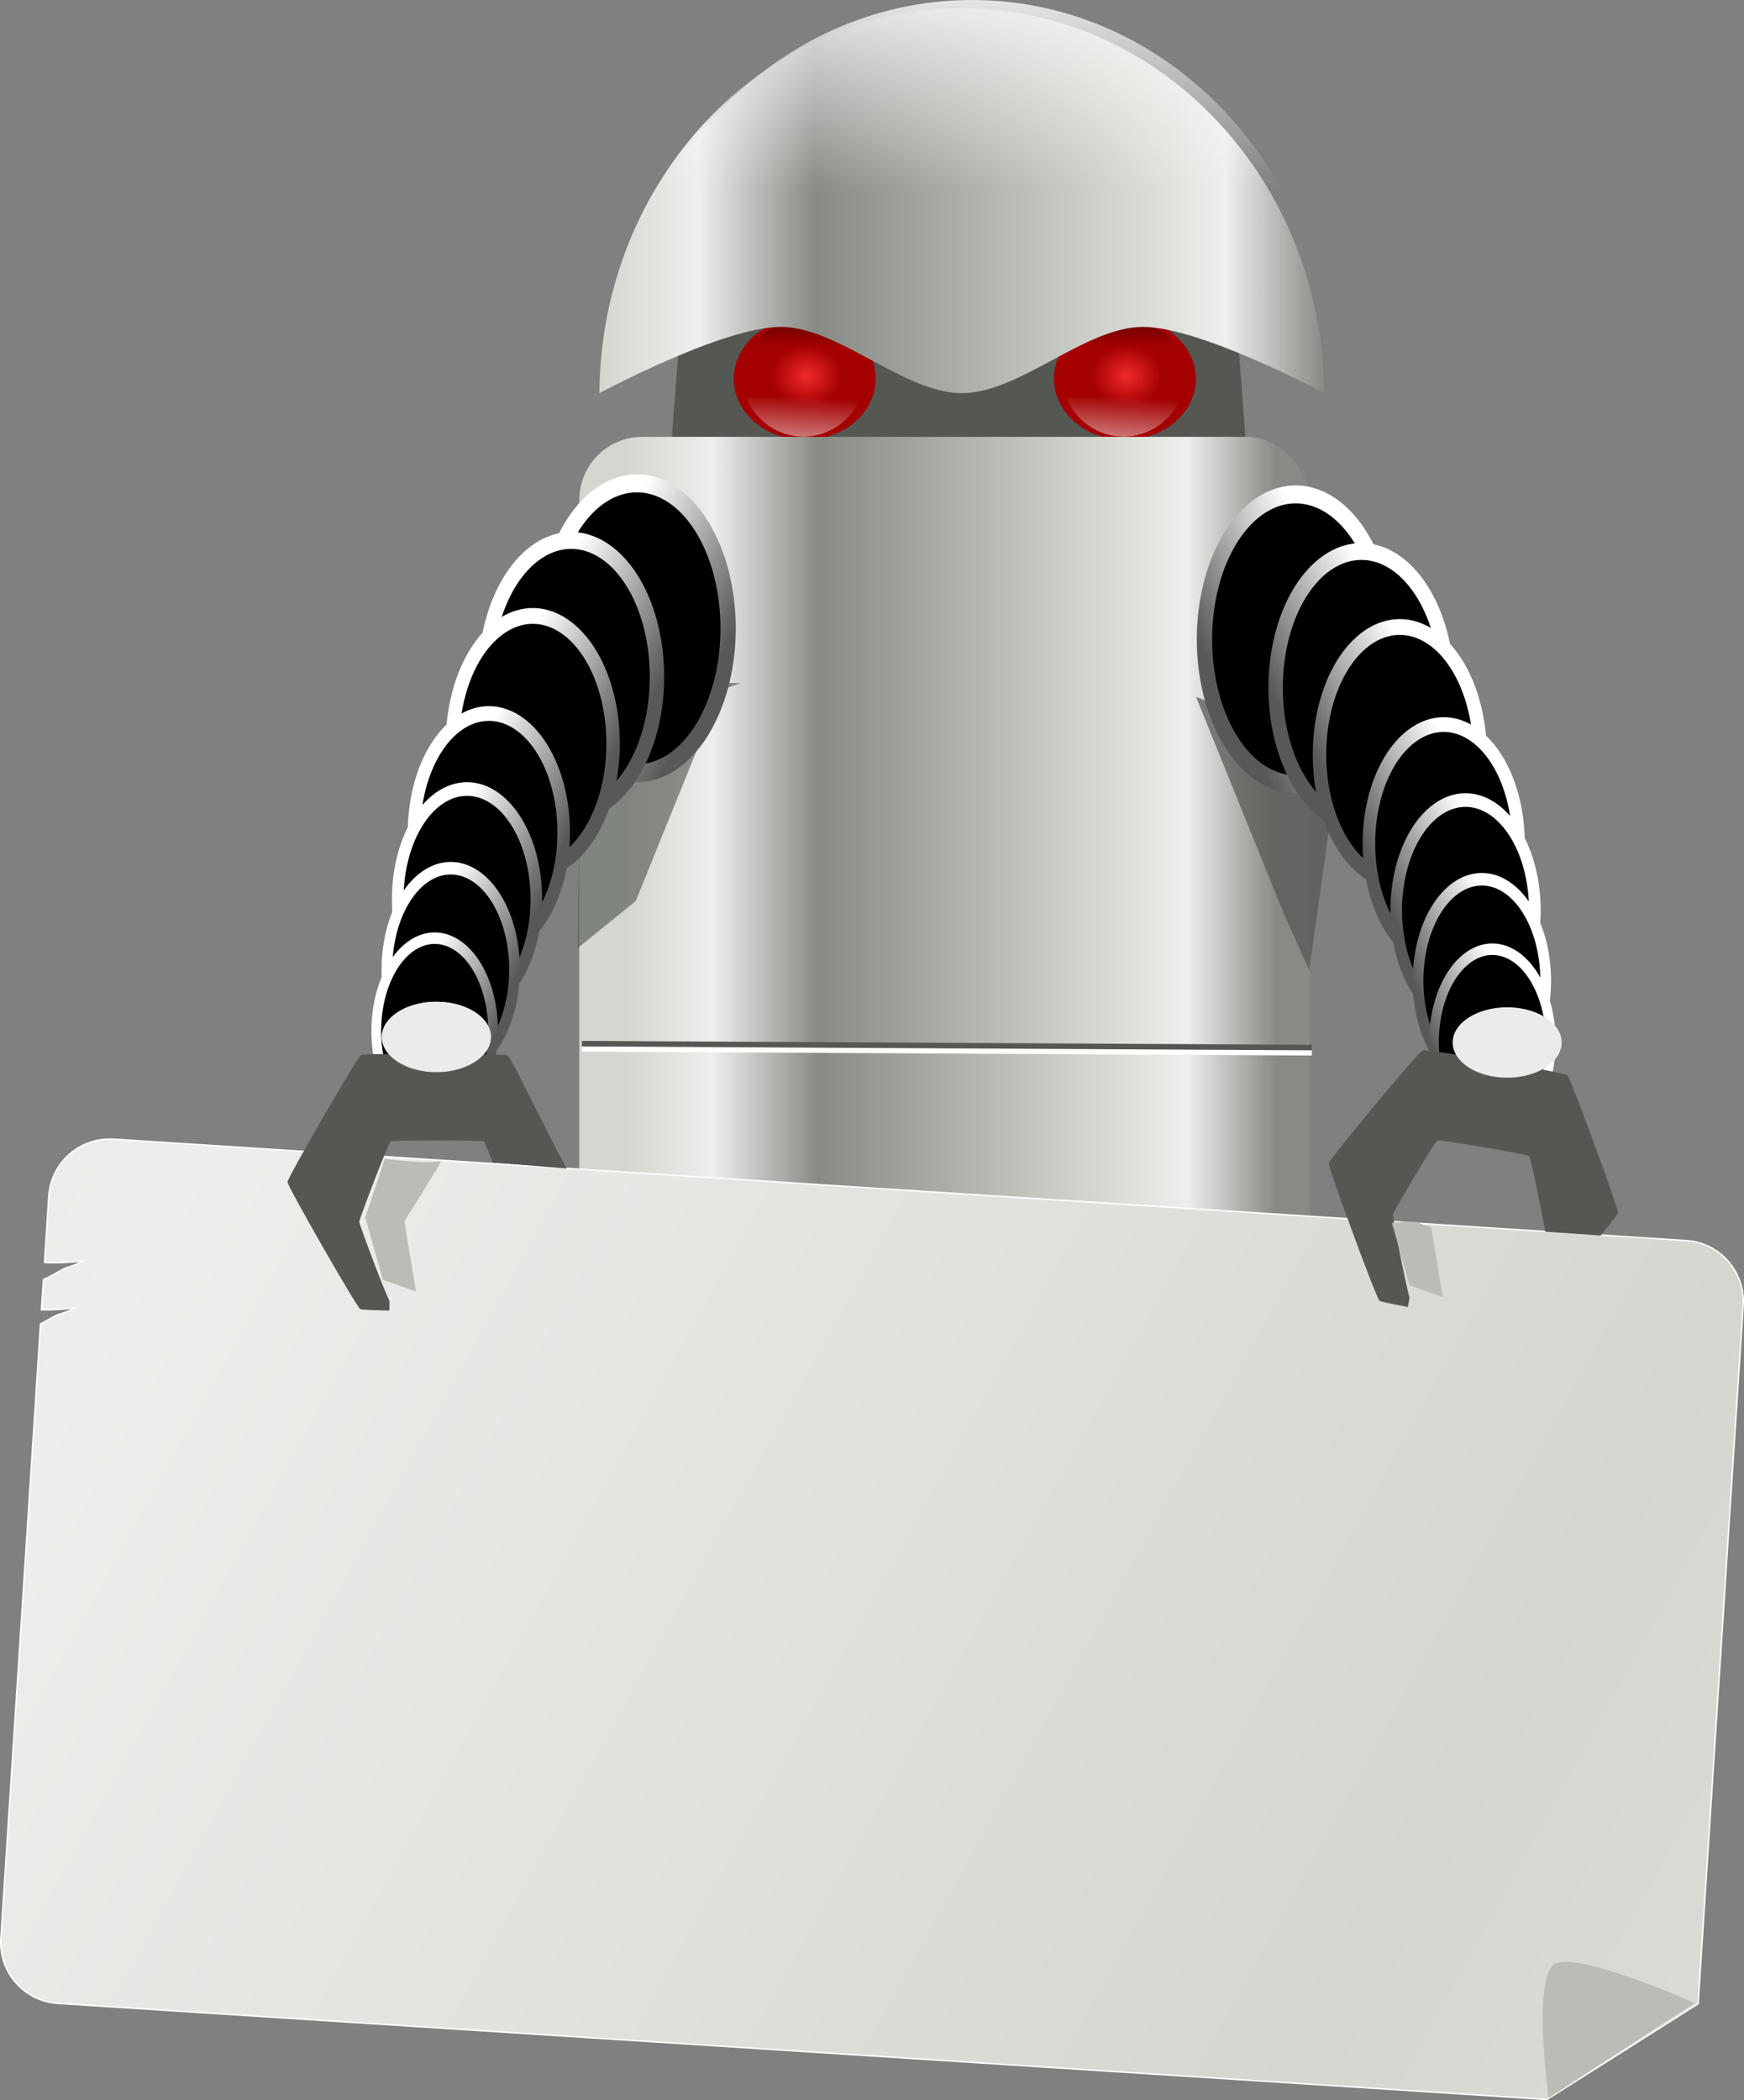 <?xml version="1.0" encoding="UTF-8" standalone="no"?>
<!-- Created with Inkscape (http://www.inkscape.org/) -->
<svg
   xmlns:dc="http://purl.org/dc/elements/1.1/"
   xmlns:cc="http://creativecommons.org/ns#"
   xmlns:rdf="http://www.w3.org/1999/02/22-rdf-syntax-ns#"
   xmlns:svg="http://www.w3.org/2000/svg"
   xmlns="http://www.w3.org/2000/svg"
   xmlns:xlink="http://www.w3.org/1999/xlink"
   xmlns:sodipodi="http://sodipodi.sourceforge.net/DTD/sodipodi-0.dtd"
   xmlns:inkscape="http://www.inkscape.org/namespaces/inkscape"
   width="315.965"
   height="380.459"
   id="svg3235"
   sodipodi:version="0.32"
   inkscape:version="0.46"
   version="1.0"
   sodipodi:docname="robot_card.svg"
   inkscape:output_extension="org.inkscape.output.svg.inkscape"
   inkscape:export-filename="/home/roger/mis-dibujos/open/uploaded/things/robot_card.png"
   inkscape:export-xdpi="60"
   inkscape:export-ydpi="60">
  <rect width="100%" height="100%" fill="#808080" stroke="none"/>
  <defs
     id="defs3">
    <linearGradient
       inkscape:collect="always"
       xlink:href="#linearGradient2644"
       id="linearGradient4161"
       gradientUnits="userSpaceOnUse"
       gradientTransform="matrix(0.958,6.1822975e-2,-6.1822975e-2,0.958,70.106,2.158)"
       spreadMethod="reflect"
       x1="376.888"
       y1="413.138"
       x2="618.718"
       y2="526.982" />
    <linearGradient
       inkscape:collect="always"
       xlink:href="#linearGradient4792"
       id="linearGradient4159"
       gradientUnits="userSpaceOnUse"
       x1="49.143"
       y1="341.591"
       x2="66.068"
       y2="351.612" />
    <linearGradient
       inkscape:collect="always"
       xlink:href="#linearGradient4792"
       id="linearGradient4157"
       gradientUnits="userSpaceOnUse"
       x1="49.143"
       y1="341.591"
       x2="66.068"
       y2="351.612" />
    <linearGradient
       inkscape:collect="always"
       xlink:href="#linearGradient4792"
       id="linearGradient4155"
       gradientUnits="userSpaceOnUse"
       x1="49.143"
       y1="341.591"
       x2="66.068"
       y2="351.612" />
    <linearGradient
       inkscape:collect="always"
       xlink:href="#linearGradient4792"
       id="linearGradient4153"
       gradientUnits="userSpaceOnUse"
       x1="49.143"
       y1="341.591"
       x2="66.068"
       y2="351.612" />
    <linearGradient
       inkscape:collect="always"
       xlink:href="#linearGradient4792"
       id="linearGradient4151"
       gradientUnits="userSpaceOnUse"
       x1="49.143"
       y1="341.591"
       x2="66.068"
       y2="351.612" />
    <linearGradient
       inkscape:collect="always"
       xlink:href="#linearGradient4792"
       id="linearGradient4149"
       gradientUnits="userSpaceOnUse"
       x1="49.143"
       y1="341.591"
       x2="66.068"
       y2="351.612" />
    <linearGradient
       inkscape:collect="always"
       xlink:href="#linearGradient4792"
       id="linearGradient4147"
       gradientUnits="userSpaceOnUse"
       x1="49.143"
       y1="341.591"
       x2="66.068"
       y2="351.612" />
    <linearGradient
       inkscape:collect="always"
       xlink:href="#linearGradient4792"
       id="linearGradient4145"
       gradientUnits="userSpaceOnUse"
       x1="49.143"
       y1="341.591"
       x2="66.068"
       y2="351.612" />
    <linearGradient
       inkscape:collect="always"
       xlink:href="#linearGradient4792"
       id="linearGradient4143"
       gradientUnits="userSpaceOnUse"
       x1="49.143"
       y1="341.591"
       x2="66.068"
       y2="351.612" />
    <linearGradient
       inkscape:collect="always"
       xlink:href="#linearGradient4792"
       id="linearGradient4141"
       gradientUnits="userSpaceOnUse"
       x1="49.143"
       y1="341.591"
       x2="66.068"
       y2="351.612" />
    <linearGradient
       inkscape:collect="always"
       xlink:href="#linearGradient4792"
       id="linearGradient4139"
       gradientUnits="userSpaceOnUse"
       x1="49.143"
       y1="341.591"
       x2="66.068"
       y2="351.612" />
    <linearGradient
       inkscape:collect="always"
       xlink:href="#linearGradient4792"
       id="linearGradient4137"
       gradientUnits="userSpaceOnUse"
       x1="49.143"
       y1="341.591"
       x2="66.068"
       y2="351.612" />
    <linearGradient
       inkscape:collect="always"
       xlink:href="#linearGradient4792"
       id="linearGradient4135"
       gradientUnits="userSpaceOnUse"
       x1="49.143"
       y1="341.591"
       x2="66.068"
       y2="351.612" />
    <linearGradient
       inkscape:collect="always"
       xlink:href="#linearGradient4792"
       id="linearGradient4133"
       gradientUnits="userSpaceOnUse"
       x1="49.143"
       y1="341.591"
       x2="66.068"
       y2="351.612" />
    <linearGradient
       inkscape:collect="always"
       xlink:href="#linearGradient4896"
       id="linearGradient4131"
       gradientUnits="userSpaceOnUse"
       gradientTransform="matrix(1.25,0,0,1.25,378.269,-87.528)"
       x1="138.413"
       y1="221.245"
       x2="138.516"
       y2="256.245" />
    <linearGradient
       inkscape:collect="always"
       xlink:href="#linearGradient4856"
       id="linearGradient4129"
       gradientUnits="userSpaceOnUse"
       gradientTransform="translate(410.122,-26.87)"
       x1="77.413"
       y1="261.495"
       x2="208.726"
       y2="261.495" />
    <linearGradient
       inkscape:collect="always"
       xlink:href="#linearGradient4856"
       id="linearGradient4127"
       gradientUnits="userSpaceOnUse"
       gradientTransform="translate(410.122,-26.87)"
       x1="82"
       y1="420.362"
       x2="200"
       y2="420.362" />
    <linearGradient
       inkscape:collect="always"
       xlink:href="#linearGradient4931"
       id="linearGradient4125"
       gradientUnits="userSpaceOnUse"
       gradientTransform="translate(531.408,-10.96)"
       x1="52.565"
       y1="296.985"
       x2="53.485"
       y2="281.256" />
    <linearGradient
       inkscape:collect="always"
       xlink:href="#linearGradient4919"
       id="linearGradient4123"
       gradientUnits="userSpaceOnUse"
       gradientTransform="translate(531.231,-11.844)"
       x1="51.434"
       y1="259.685"
       x2="51.434"
       y2="272.943" />
    <radialGradient
       inkscape:collect="always"
       xlink:href="#linearGradient4906"
       id="radialGradient4121"
       gradientUnits="userSpaceOnUse"
       cx="110.714"
       cy="275.219"
       fx="110.714"
       fy="275.219"
       r="12.857" />
    <linearGradient
       inkscape:collect="always"
       xlink:href="#linearGradient4931"
       id="linearGradient4119"
       gradientUnits="userSpaceOnUse"
       gradientTransform="translate(473.408,-10.96)"
       x1="52.565"
       y1="296.985"
       x2="53.485"
       y2="281.256" />
    <linearGradient
       inkscape:collect="always"
       xlink:href="#linearGradient4919"
       id="linearGradient4117"
       gradientUnits="userSpaceOnUse"
       gradientTransform="translate(473.231,-11.844)"
       x1="51.434"
       y1="259.685"
       x2="51.434"
       y2="272.943" />
    <radialGradient
       inkscape:collect="always"
       xlink:href="#linearGradient4906"
       id="radialGradient4115"
       gradientUnits="userSpaceOnUse"
       cx="110.714"
       cy="275.219"
       fx="110.714"
       fy="275.219"
       r="12.857" />
    <linearGradient
       inkscape:collect="always"
       xlink:href="#linearGradient4607"
       id="linearGradient4113"
       gradientUnits="userSpaceOnUse"
       gradientTransform="matrix(1.573,0,0,0.661,106.113,-996.56)"
       x1="83.25"
       y1="499.112"
       x2="85.474"
       y2="529.612" />
    <linearGradient
       inkscape:collect="always"
       xlink:href="#linearGradient5167"
       id="linearGradient4111"
       gradientUnits="userSpaceOnUse"
       gradientTransform="translate(0,0.75)"
       spreadMethod="reflect"
       x1="241.258"
       y1="578.233"
       x2="241.258"
       y2="614.483" />
    <linearGradient
       inkscape:collect="always"
       xlink:href="#linearGradient4607"
       id="linearGradient4109"
       gradientUnits="userSpaceOnUse"
       gradientTransform="matrix(1.573,0,0,0.891,105.863,117.274)"
       x1="83.25"
       y1="499.112"
       x2="85.474"
       y2="529.612" />
    <linearGradient
       inkscape:collect="always"
       xlink:href="#linearGradient5150"
       id="linearGradient4107"
       gradientUnits="userSpaceOnUse"
       gradientTransform="translate(8,39.5)"
       spreadMethod="reflect"
       x1="229.219"
       y1="520.172"
       x2="229.219"
       y2="574.672" />
    <linearGradient
       inkscape:collect="always"
       xlink:href="#linearGradient5083"
       id="linearGradient4105"
       gradientUnits="userSpaceOnUse"
       gradientTransform="translate(411.657,-26.042)"
       x1="142.064"
       y1="443.677"
       x2="142.064"
       y2="500.677" />
    <linearGradient
       inkscape:collect="always"
       xlink:href="#linearGradient4856"
       id="linearGradient4103"
       gradientUnits="userSpaceOnUse"
       gradientTransform="translate(413.657,-3.542)"
       x1="101.945"
       y1="484.177"
       x2="178.182"
       y2="484.177" />
    <linearGradient
       inkscape:collect="always"
       id="linearGradient2644">
      <stop
         style="stop-color:#eeeeec;stop-opacity:1;"
         offset="0"
         id="stop2646" />
      <stop
         style="stop-color:#d3d7cf;stop-opacity:1"
         offset="1"
         id="stop2648" />
    </linearGradient>
    <linearGradient
       inkscape:collect="always"
       xlink:href="#linearGradient4792"
       id="linearGradient3168"
       gradientUnits="userSpaceOnUse"
       x1="49.143"
       y1="341.591"
       x2="66.068"
       y2="351.612" />
    <linearGradient
       id="linearGradient4792">
      <stop
         style="stop-color:#ffffff;stop-opacity:1;"
         offset="0"
         id="stop4794" />
      <stop
         style="stop-color:#585858;stop-opacity:1;"
         offset="1"
         id="stop4796" />
    </linearGradient>
    <linearGradient
       inkscape:collect="always"
       id="linearGradient4896">
      <stop
         style="stop-color:#ffffff;stop-opacity:1;"
         offset="0"
         id="stop4898" />
      <stop
         style="stop-color:#ffffff;stop-opacity:0;"
         offset="1"
         id="stop4900" />
    </linearGradient>
    <linearGradient
       inkscape:collect="always"
       id="linearGradient4931">
      <stop
         style="stop-color:#ffffff;stop-opacity:1;"
         offset="0"
         id="stop4933" />
      <stop
         style="stop-color:#ffffff;stop-opacity:0;"
         offset="1"
         id="stop4935" />
    </linearGradient>
    <linearGradient
       inkscape:collect="always"
       id="linearGradient4919">
      <stop
         style="stop-color:#000000;stop-opacity:1;"
         offset="0"
         id="stop4921" />
      <stop
         style="stop-color:#000000;stop-opacity:0;"
         offset="1"
         id="stop4923" />
    </linearGradient>
    <linearGradient
       inkscape:collect="always"
       id="linearGradient4906">
      <stop
         style="stop-color:#ef2929;stop-opacity:1;"
         offset="0"
         id="stop4908" />
      <stop
         style="stop-color:#ef2929;stop-opacity:0;"
         offset="1"
         id="stop4910" />
    </linearGradient>
    <linearGradient
       inkscape:collect="always"
       id="linearGradient5167">
      <stop
         style="stop-color:#ffffff;stop-opacity:1;"
         offset="0"
         id="stop5169" />
      <stop
         style="stop-color:#ffffff;stop-opacity:0;"
         offset="1"
         id="stop5171" />
    </linearGradient>
    <linearGradient
       inkscape:collect="always"
       id="linearGradient4607">
      <stop
         style="stop-color:#ffffff;stop-opacity:1;"
         offset="0"
         id="stop4609" />
      <stop
         style="stop-color:#ffffff;stop-opacity:0;"
         offset="1"
         id="stop4611" />
    </linearGradient>
    <linearGradient
       id="linearGradient5150">
      <stop
         style="stop-color:#ffffff;stop-opacity:1;"
         offset="0"
         id="stop5152" />
      <stop
         style="stop-color:#ffffff;stop-opacity:0.291;"
         offset="1"
         id="stop5154" />
    </linearGradient>
    <linearGradient
       inkscape:collect="always"
       id="linearGradient5083">
      <stop
         style="stop-color:#555753;stop-opacity:1;"
         offset="0"
         id="stop5085" />
      <stop
         style="stop-color:#555753;stop-opacity:0;"
         offset="1"
         id="stop5087" />
    </linearGradient>
    <linearGradient
       inkscape:collect="always"
       id="linearGradient4856">
      <stop
         style="stop-color:#d3d7cf;stop-opacity:1;"
         offset="0"
         id="stop4858" />
      <stop
         id="stop4864"
         offset="0.136"
         style="stop-color:#eeeeec;stop-opacity:1" />
      <stop
         style="stop-color:#888a85;stop-opacity:1"
         offset="0.297"
         id="stop4866" />
      <stop
         id="stop4868"
         offset="0.72"
         style="stop-color:#d3d7cf;stop-opacity:1" />
      <stop
         style="stop-color:#eeeeec;stop-opacity:1"
         offset="0.864"
         id="stop4870" />
      <stop
         style="stop-color:#888a85;stop-opacity:1"
         offset="1"
         id="stop4860" />
    </linearGradient>
    <inkscape:perspective
       sodipodi:type="inkscape:persp3d"
       inkscape:vp_x="0 : 526.18109 : 1"
       inkscape:vp_y="0 : 1000 : 0"
       inkscape:vp_z="744.09448 : 526.18109 : 1"
       inkscape:persp3d-origin="372.04724 : 350.78739 : 1"
       id="perspective3241" />
  </defs>
  <sodipodi:namedview
     inkscape:document-units="mm"
     id="base"
     pagecolor="#ffffff"
     bordercolor="#666666"
     borderopacity="1.0"
     inkscape:pageopacity="0.0"
     inkscape:pageshadow="2"
     inkscape:zoom="0.5"
     inkscape:cx="312.86902"
     inkscape:cy="732.85455"
     inkscape:current-layer="layer1"
     showgrid="false"
     inkscape:window-width="1272"
     inkscape:window-height="944"
     inkscape:window-x="0"
     inkscape:window-y="0" />
  <g
     inkscape:label="Layer 1"
     inkscape:groupmode="layer"
     id="layer1"
     transform="translate(-154.887,-129.278)">
    <g
       id="g4003"
       transform="translate(-224.053,-68.987)">
      <rect
         ry="7.347"
         y="510.821"
         x="519.157"
         height="16"
         width="68.5"
         id="rect4005"
         style="fill:#2e3436;fill-opacity:1;fill-rule:nonzero;stroke:none;stroke-width:3;stroke-linecap:round;stroke-linejoin:round;stroke-miterlimit:4;stroke-dasharray:none;stroke-dashoffset:0;stroke-opacity:1" />
      <path
         id="path4007"
         d="M 526.196,427.973 C 520.327,427.973 515.603,432.697 515.603,438.565 L 515.603,522.706 C 515.603,528.574 520.327,533.299 526.196,533.299 L 532.856,533.299 L 532.856,478.489 C 532.856,472.528 537.689,467.736 543.65,467.736 L 563.792,467.736 C 569.753,467.736 574.586,472.528 574.586,478.489 L 574.586,533.299 L 581.246,533.299 C 587.115,533.299 591.839,528.574 591.839,522.706 L 591.839,438.565 C 591.839,432.697 587.115,427.973 581.246,427.973 L 526.196,427.973 z"
         style="fill:url(#linearGradient4103);fill-opacity:1;fill-rule:nonzero;stroke:none;stroke-width:0.5;stroke-linecap:round;stroke-linejoin:round;stroke-miterlimit:4;stroke-dasharray:none;stroke-dashoffset:0;stroke-opacity:1" />
      <path
         style="opacity:0.55;fill:url(#linearGradient4105);fill-opacity:1;fill-rule:nonzero;stroke:none;stroke-width:0.5;stroke-linecap:round;stroke-linejoin:round;stroke-miterlimit:4;stroke-dasharray:none;stroke-dashoffset:0;stroke-opacity:1"
         d="M 526.196,427.473 C 520.327,427.473 515.603,432.197 515.603,438.065 L 515.603,522.206 C 515.603,528.074 520.327,532.799 526.196,532.799 L 532.856,532.799 L 532.856,477.989 C 532.856,472.028 537.689,467.236 543.65,467.236 L 563.792,467.236 C 569.753,467.236 574.586,472.028 574.586,477.989 L 574.586,532.799 L 581.246,532.799 C 587.115,532.799 591.839,528.074 591.839,522.206 L 591.839,438.065 C 591.839,432.197 587.115,427.473 581.246,427.473 L 526.196,427.473 z"
         id="path4009" />
      <g
         transform="translate(317.657,-92.542)"
         id="g4011">
        <rect
           style="fill:#2e3436;fill-opacity:1;fill-rule:nonzero;stroke:none;stroke-width:0.5;stroke-linecap:round;stroke-linejoin:round;stroke-miterlimit:4;stroke-dasharray:none;stroke-dashoffset:0;stroke-opacity:1"
           id="rect4013"
           width="34.367"
           height="93.678"
           x="219.513"
           y="568.404"
           ry="8.869" />
        <path
           style="fill:url(#linearGradient4107);fill-opacity:1;fill-rule:evenodd;stroke:none;stroke-width:0.776px;stroke-linecap:butt;stroke-linejoin:miter;stroke-opacity:1"
           d="M 228.656,570.281 L 228.469,570.406 L 219.875,575.062 L 220.25,575.719 L 228.656,571.156 L 237.062,575.719 L 237.219,575.812 L 237.375,575.75 L 245.844,572.688 L 254.312,575.75 L 254.562,575.031 L 245.969,571.906 L 245.844,571.875 L 245.719,571.906 L 237.281,574.969 L 228.844,570.406 L 228.656,570.281 z M 228.656,580.375 L 228.469,580.469 L 219.875,585.125 L 220.25,585.812 L 228.656,581.25 L 237.062,585.812 L 237.219,585.906 L 237.375,585.844 L 245.844,582.781 L 254.312,585.844 L 254.562,585.125 L 245.969,582 L 245.844,581.969 L 245.719,582 L 237.312,585.062 L 228.844,580.469 L 228.656,580.375 z M 228.656,595.125 L 228.469,595.219 L 219.875,599.875 L 220.25,600.562 L 228.656,596 L 237.062,600.562 L 237.219,600.656 L 237.375,600.594 L 245.844,597.5 L 254.312,600.594 L 254.562,599.844 L 245.969,596.75 L 245.844,596.719 L 245.719,596.75 L 237.281,599.781 L 228.844,595.219 L 228.656,595.125 z M 228.656,611.438 L 228.469,611.531 L 219.875,616.188 L 220.25,616.875 L 228.656,612.312 L 237.062,616.875 L 237.219,616.938 L 237.375,616.875 L 245.844,613.812 L 254.312,616.875 L 254.562,616.156 L 245.969,613.062 L 245.844,613 L 245.719,613.062 L 237.281,616.094 L 228.844,611.531 L 228.656,611.438 z M 228.656,627.719 L 228.469,627.812 L 219.875,632.469 L 220.25,633.156 L 228.656,628.594 L 237.062,633.156 L 237.219,633.25 L 237.375,633.188 L 245.844,630.094 L 254.312,633.188 L 254.562,632.438 L 245.969,629.344 L 245.844,629.312 L 245.719,629.344 L 237.281,632.375 L 228.844,627.812 L 228.656,627.719 z M 228.656,642.469 L 228.469,642.562 L 219.875,647.219 L 220.25,647.906 L 228.656,643.344 L 237.062,647.906 L 237.219,648 L 237.375,647.938 L 245.844,644.844 L 254.312,647.938 L 254.562,647.188 L 245.969,644.094 L 245.844,644.031 L 245.719,644.094 L 237.281,647.125 L 228.844,642.562 L 228.656,642.469 z M 228.656,652.562 L 228.469,652.656 L 219.875,657.312 L 220.25,658 L 228.656,653.438 L 237.062,658 L 237.219,658.062 L 237.375,658 L 245.844,654.938 L 254.312,658 L 254.562,657.281 L 245.969,654.188 L 245.844,654.125 L 245.719,654.188 L 237.281,657.219 L 228.844,652.656 L 228.656,652.562 z"
           id="path4015" />
        <rect
           style="opacity:1;fill:url(#linearGradient4109);fill-opacity:1;fill-rule:nonzero;stroke:none;stroke-width:0.5;stroke-linecap:round;stroke-linejoin:round;stroke-miterlimit:4;stroke-dasharray:none;stroke-dashoffset:0;stroke-opacity:1"
           id="rect4017"
           width="33.809"
           height="27.161"
           x="219.872"
           y="567.761"
           ry="7.347" />
        <path
           style="opacity:0.4;fill:url(#linearGradient4111);fill-opacity:1;fill-rule:nonzero;stroke:none;stroke-width:3;stroke-linecap:round;stroke-linejoin:round;stroke-miterlimit:4;stroke-dasharray:none;stroke-dashoffset:0;stroke-opacity:1"
           d="M 240.534,570.498 C 243.55,570.498 245.977,573.984 245.977,578.279 L 245.977,652.217 C 245.977,656.512 243.55,659.967 240.534,659.967 L 236.539,659.967 L 236.539,570.498 L 240.534,570.498 z"
           id="path4019"
           sodipodi:nodetypes="ccccccc" />
        <path
           sodipodi:nodetypes="ccccccc"
           id="path4021"
           d="M 232.232,569.748 C 229.216,569.748 226.789,573.234 226.789,577.529 L 226.789,651.467 C 226.789,655.762 229.216,659.217 232.232,659.217 L 236.227,659.217 L 236.227,569.748 L 232.232,569.748 z"
           style="opacity:0.4;fill:#2e3436;fill-opacity:1;fill-rule:nonzero;stroke:none;stroke-width:3;stroke-linecap:round;stroke-linejoin:round;stroke-miterlimit:4;stroke-dasharray:none;stroke-dashoffset:0;stroke-opacity:1" />
        <rect
           ry="5.453"
           y="-662.172"
           x="220.122"
           height="20.161"
           width="33.809"
           id="rect4023"
           style="opacity:1;fill:url(#linearGradient4113);fill-opacity:1;fill-rule:nonzero;stroke:none;stroke-width:0.5;stroke-linecap:round;stroke-linejoin:round;stroke-miterlimit:4;stroke-dasharray:none;stroke-dashoffset:0;stroke-opacity:1"
           transform="scale(1,-1)" />
      </g>
      <path
         sodipodi:nodetypes="ccccc"
         id="path4025"
         d="M 502.979,246.921 L 602.265,246.921 L 606.265,299.778 L 498.979,299.778 L 502.979,246.921 z"
         style="fill:#555753;fill-opacity:1;fill-rule:nonzero;stroke:none;stroke-width:0.5;stroke-linecap:round;stroke-linejoin:round;stroke-miterlimit:4;stroke-dashoffset:0;stroke-opacity:1" />
      <path
         transform="matrix(1,0,0,0.861,414.018,29.908)"
         d="M 123.571,275.219 A 12.857,12.857 0 1 1 97.857,275.219 A 12.857,12.857 0 1 1 123.571,275.219 z"
         sodipodi:ry="12.857142"
         sodipodi:rx="12.857142"
         sodipodi:cy="275.21933"
         sodipodi:cx="110.71429"
         id="path4027"
         style="fill:#a40000;fill-opacity:1;fill-rule:nonzero;stroke:none;stroke-width:0.5;stroke-linecap:round;stroke-linejoin:round;stroke-miterlimit:4;stroke-dasharray:none;stroke-dashoffset:0;stroke-opacity:1"
         sodipodi:type="arc" />
      <path
         sodipodi:type="arc"
         style="fill:url(#radialGradient4115);fill-opacity:1;fill-rule:nonzero;stroke:none;stroke-width:0.5;stroke-linecap:round;stroke-linejoin:round;stroke-miterlimit:4;stroke-dasharray:none;stroke-dashoffset:0;stroke-opacity:1"
         id="path4029"
         sodipodi:cx="110.71429"
         sodipodi:cy="275.21933"
         sodipodi:rx="12.857142"
         sodipodi:ry="12.857142"
         d="M 123.571,275.219 A 12.857,12.857 0 1 1 97.857,275.219 A 12.857,12.857 0 1 1 123.571,275.219 z"
         transform="matrix(0.505,0,0,0.435,469.173,146.655)" />
      <path
         id="path4031"
         d="M 524.681,255.977 C 519.977,255.977 515.937,258.913 514.306,263.039 L 535.025,263.039 C 533.394,258.913 529.385,255.977 524.681,255.977 z"
         style="fill:url(#linearGradient4117);fill-opacity:1;fill-rule:nonzero;stroke:none;stroke-width:3;stroke-linecap:round;stroke-linejoin:round;stroke-miterlimit:4;stroke-dasharray:none;stroke-dashoffset:0;stroke-opacity:1" />
      <path
         style="fill:url(#linearGradient4119);fill-opacity:1;fill-rule:nonzero;stroke:none;stroke-width:3;stroke-linecap:round;stroke-linejoin:round;stroke-miterlimit:4;stroke-dasharray:none;stroke-dashoffset:0;stroke-opacity:1"
         d="M 524.504,277.358 C 519.8,277.358 515.76,274.422 514.129,270.296 L 534.848,270.296 C 533.217,274.422 529.208,277.358 524.504,277.358 z"
         id="path4033" />
      <path
         sodipodi:type="arc"
         style="fill:#a40000;fill-opacity:1;fill-rule:nonzero;stroke:none;stroke-width:0.5;stroke-linecap:round;stroke-linejoin:round;stroke-miterlimit:4;stroke-dasharray:none;stroke-dashoffset:0;stroke-opacity:1"
         id="path4035"
         sodipodi:cx="110.71429"
         sodipodi:cy="275.21933"
         sodipodi:rx="12.857142"
         sodipodi:ry="12.857142"
         d="M 123.571,275.219 A 12.857,12.857 0 1 1 97.857,275.219 A 12.857,12.857 0 1 1 123.571,275.219 z"
         transform="matrix(1,0,0,0.861,472.018,29.908)" />
      <path
         transform="matrix(0.505,0,0,0.435,527.173,146.655)"
         d="M 123.571,275.219 A 12.857,12.857 0 1 1 97.857,275.219 A 12.857,12.857 0 1 1 123.571,275.219 z"
         sodipodi:ry="12.857142"
         sodipodi:rx="12.857142"
         sodipodi:cy="275.21933"
         sodipodi:cx="110.71429"
         id="path4037"
         style="fill:url(#radialGradient4121);fill-opacity:1;fill-rule:nonzero;stroke:none;stroke-width:0.5;stroke-linecap:round;stroke-linejoin:round;stroke-miterlimit:4;stroke-dasharray:none;stroke-dashoffset:0;stroke-opacity:1"
         sodipodi:type="arc" />
      <path
         style="fill:url(#linearGradient4123);fill-opacity:1;fill-rule:nonzero;stroke:none;stroke-width:3;stroke-linecap:round;stroke-linejoin:round;stroke-miterlimit:4;stroke-dasharray:none;stroke-dashoffset:0;stroke-opacity:1"
         d="M 582.681,255.977 C 577.977,255.977 573.937,258.913 572.306,263.039 L 593.025,263.039 C 591.394,258.913 587.385,255.977 582.681,255.977 z"
         id="path4039" />
      <path
         id="path4041"
         d="M 582.504,277.358 C 577.8,277.358 573.76,274.422 572.129,270.296 L 592.848,270.296 C 591.217,274.422 587.208,277.358 582.504,277.358 z"
         style="fill:url(#linearGradient4125);fill-opacity:1;fill-rule:nonzero;stroke:none;stroke-width:3;stroke-linecap:round;stroke-linejoin:round;stroke-miterlimit:4;stroke-dasharray:none;stroke-dashoffset:0;stroke-opacity:1" />
      <rect
         ry="11.429"
         y="277.398"
         x="483.894"
         height="156.574"
         width="132.33"
         id="rect4043"
         style="fill:url(#linearGradient4127);fill-opacity:1;fill-rule:nonzero;stroke:none;stroke-width:0.5;stroke-linecap:round;stroke-linejoin:round;stroke-miterlimit:4;stroke-dasharray:none;stroke-dashoffset:0;stroke-opacity:1" />
      <path
         sodipodi:nodetypes="ccssscc"
         style="fill:url(#linearGradient4129);fill-opacity:1;fill-rule:nonzero;stroke:none;stroke-width:0.5;stroke-linecap:round;stroke-linejoin:round;stroke-miterlimit:4;stroke-dasharray:none;stroke-dashoffset:0;stroke-opacity:1"
         d="M 553.192,199.766 C 517.103,199.766 487.787,230.961 487.535,269.485 C 487.535,269.485 509.878,257.485 520.363,257.485 C 530.849,257.485 542.706,269.485 553.192,269.485 C 563.677,269.485 575.534,257.485 586.02,257.485 C 596.505,257.485 618.848,269.485 618.848,269.485 C 618.596,230.961 589.28,199.766 553.192,199.766 z"
         id="path4045" />
      <path
         id="path4047"
         d="M 555.036,198.266 C 519.308,198.266 490.285,229.15 490.035,267.289 C 490.035,267.289 512.155,255.409 522.536,255.409 C 532.917,255.409 544.655,267.289 555.036,267.289 C 565.418,267.289 577.156,255.409 587.537,255.409 C 597.918,255.409 620.038,267.289 620.038,267.289 C 619.788,229.15 590.764,198.266 555.036,198.266 z"
         style="fill:url(#linearGradient4131);fill-opacity:1;fill-rule:nonzero;stroke:none;stroke-width:0.5;stroke-linecap:round;stroke-linejoin:round;stroke-miterlimit:4;stroke-dasharray:none;stroke-dashoffset:0;stroke-opacity:1"
         sodipodi:nodetypes="ccssscc" />
      <path
         id="path4049"
         d="M 510.122,321.992 L 494.122,361.492 L 483.622,369.992 L 484.122,332.492 L 513.122,321.992"
         style="opacity:0.644;fill:#555753;fill-rule:evenodd;stroke:none;stroke-width:1px;stroke-linecap:butt;stroke-linejoin:miter;stroke-opacity:1" />
      <path
         inkscape:tile-h="52.499999"
         inkscape:tile-w="33.055556"
         inkscape:tile-cy="157.86217"
         inkscape:tile-cx="-1.7777783"
         sodipodi:type="arc"
         style="fill:#000000;fill-opacity:1;fill-rule:nonzero;stroke:url(#linearGradient4133);stroke-width:2.136;stroke-linecap:round;stroke-linejoin:round;stroke-miterlimit:4;stroke-dasharray:none;stroke-dashoffset:0;stroke-opacity:1"
         id="path4051"
         sodipodi:cx="52.25"
         sodipodi:cy="351.61218"
         sodipodi:rx="12.75"
         sodipodi:ry="17.25"
         d="M 65,351.612 A 12.75,17.25 0 1 1 39.5,351.612 A 12.75,17.25 0 1 1 65,351.612 z"
         transform="matrix(1.296,0,0,1.522,426.613,-223.07)"
         inkscape:tile-x0="-18.305556"
         inkscape:tile-y0="131.61217" />
      <path
         sodipodi:type="arc"
         style="fill:#000000;fill-opacity:1;fill-rule:nonzero;stroke:url(#linearGradient4135);stroke-width:2.136;stroke-linecap:round;stroke-linejoin:round;stroke-miterlimit:4;stroke-dasharray:none;stroke-dashoffset:0;stroke-opacity:1"
         id="path4053"
         sodipodi:cx="52.25"
         sodipodi:cy="351.61218"
         sodipodi:rx="12.75"
         sodipodi:ry="17.25"
         d="M 65,351.612 A 12.75,17.25 0 1 1 39.5,351.612 A 12.75,17.25 0 1 1 65,351.612 z"
         transform="matrix(1.219,0,0,1.43,418.732,-181.966)"
         inkscape:tile-x0="-18.305556"
         inkscape:tile-y0="131.61217" />
      <path
         sodipodi:type="arc"
         style="fill:#000000;fill-opacity:1;fill-rule:nonzero;stroke:url(#linearGradient4137);stroke-width:2.136;stroke-linecap:round;stroke-linejoin:round;stroke-miterlimit:4;stroke-dasharray:none;stroke-dashoffset:0;stroke-opacity:1"
         id="path4055"
         sodipodi:cx="52.25"
         sodipodi:cy="351.61218"
         sodipodi:rx="12.75"
         sodipodi:ry="17.25"
         d="M 65,351.612 A 12.75,17.25 0 1 1 39.5,351.612 A 12.75,17.25 0 1 1 65,351.612 z"
         transform="matrix(1.141,0,0,1.339,415.852,-137.862)"
         inkscape:tile-x0="-18.305556"
         inkscape:tile-y0="131.61217" />
      <path
         sodipodi:type="arc"
         style="fill:#000000;fill-opacity:1;fill-rule:nonzero;stroke:url(#linearGradient4139);stroke-width:2.136;stroke-linecap:round;stroke-linejoin:round;stroke-miterlimit:4;stroke-dasharray:none;stroke-dashoffset:0;stroke-opacity:1"
         id="path4057"
         sodipodi:cx="52.25"
         sodipodi:cy="351.61218"
         sodipodi:rx="12.75"
         sodipodi:ry="17.25"
         d="M 65,351.612 A 12.75,17.25 0 1 1 39.5,351.612 A 12.75,17.25 0 1 1 65,351.612 z"
         transform="matrix(1.063,0,0,1.248,411.971,-89.759)"
         inkscape:tile-x0="-18.305556"
         inkscape:tile-y0="131.61217" />
      <path
         sodipodi:type="arc"
         style="fill:#000000;fill-opacity:1;fill-rule:nonzero;stroke:url(#linearGradient4141);stroke-width:2.136;stroke-linecap:round;stroke-linejoin:round;stroke-miterlimit:4;stroke-dasharray:none;stroke-dashoffset:0;stroke-opacity:1"
         id="path4059"
         sodipodi:cx="52.25"
         sodipodi:cy="351.61218"
         sodipodi:rx="12.75"
         sodipodi:ry="17.25"
         d="M 65,351.612 A 12.75,17.25 0 1 1 39.5,351.612 A 12.75,17.25 0 1 1 65,351.612 z"
         transform="matrix(0.985,0,0,1.157,412.09,-45.655)"
         inkscape:tile-x0="-18.305556"
         inkscape:tile-y0="131.61217" />
      <path
         sodipodi:type="arc"
         style="fill:#000000;fill-opacity:1;fill-rule:nonzero;stroke:url(#linearGradient4143);stroke-width:2.136;stroke-linecap:round;stroke-linejoin:round;stroke-miterlimit:4;stroke-dasharray:none;stroke-dashoffset:0;stroke-opacity:1"
         id="path4061"
         sodipodi:cx="52.25"
         sodipodi:cy="351.61218"
         sodipodi:rx="12.75"
         sodipodi:ry="17.25"
         d="M 65,351.612 A 12.75,17.25 0 1 1 39.5,351.612 A 12.75,17.25 0 1 1 65,351.612 z"
         transform="matrix(0.907,0,0,1.065,413.21,-0.551)"
         inkscape:tile-x0="-18.305556"
         inkscape:tile-y0="131.61217" />
      <path
         sodipodi:type="arc"
         style="fill:#000000;fill-opacity:1;fill-rule:nonzero;stroke:url(#linearGradient4145);stroke-width:2.136;stroke-linecap:round;stroke-linejoin:round;stroke-miterlimit:4;stroke-dasharray:none;stroke-dashoffset:0;stroke-opacity:1"
         id="path4063"
         sodipodi:cx="52.25"
         sodipodi:cy="351.61218"
         sodipodi:rx="12.75"
         sodipodi:ry="17.25"
         d="M 65,351.612 A 12.75,17.25 0 1 1 39.5,351.612 A 12.75,17.25 0 1 1 65,351.612 z"
         transform="matrix(0.83,0,0,0.974,414.329,42.552)"
         inkscape:tile-x0="-18.305556"
         inkscape:tile-y0="131.61217" />
      <path
         transform="translate(410.622,-26.87)"
         d="M 57.25,412.987 A 9.875,6.375 0 1 1 37.5,412.987 A 9.875,6.375 0 1 1 57.25,412.987 z"
         sodipodi:ry="6.375"
         sodipodi:rx="9.875"
         sodipodi:cy="412.98718"
         sodipodi:cx="47.375"
         id="path4065"
         style="fill:#ebebe9;fill-opacity:1;fill-rule:nonzero;stroke:none;stroke-width:3;stroke-linecap:round;stroke-linejoin:round;stroke-miterlimit:4;stroke-dasharray:none;stroke-dashoffset:0;stroke-opacity:1"
         sodipodi:type="arc" />
      <path
         sodipodi:nodetypes="cccc"
         style="opacity:0.725;fill:#555753;fill-rule:evenodd;stroke:none;stroke-width:1px;stroke-linecap:butt;stroke-linejoin:miter;stroke-opacity:1"
         d="M 595.622,324.492 L 611.622,363.992 L 616.122,373.992 L 621.622,334.992"
         id="path4067" />
      <path
         inkscape:tile-y0="131.61217"
         inkscape:tile-x0="-18.305556"
         transform="matrix(-1.296,0,0,1.522,681.399,-221.07)"
         d="M 65,351.612 A 12.75,17.25 0 1 1 39.5,351.612 A 12.75,17.25 0 1 1 65,351.612 z"
         sodipodi:ry="17.25"
         sodipodi:rx="12.75"
         sodipodi:cy="351.61218"
         sodipodi:cx="52.25"
         id="path4069"
         style="fill:#000000;fill-opacity:1;fill-rule:nonzero;stroke:url(#linearGradient4147);stroke-width:2.136;stroke-linecap:round;stroke-linejoin:round;stroke-miterlimit:4;stroke-dasharray:none;stroke-dashoffset:0;stroke-opacity:1"
         sodipodi:type="arc"
         inkscape:tile-cx="-1.7777783"
         inkscape:tile-cy="157.86217"
         inkscape:tile-w="33.055556"
         inkscape:tile-h="52.499999" />
      <path
         sodipodi:type="arc"
         style="fill:#000000;fill-opacity:1;fill-rule:nonzero;stroke:url(#linearGradient4149);stroke-width:2.136;stroke-linecap:round;stroke-linejoin:round;stroke-miterlimit:4;stroke-dasharray:none;stroke-dashoffset:0;stroke-opacity:1"
         id="path4071"
         sodipodi:cx="52.25"
         sodipodi:cy="351.61218"
         sodipodi:rx="12.75"
         sodipodi:ry="17.25"
         d="M 65,351.612 A 12.75,17.25 0 1 1 39.5,351.612 A 12.75,17.25 0 1 1 65,351.612 z"
         transform="matrix(-1.219,0,0,1.43,689.28,-179.966)"
         inkscape:tile-x0="-18.305556"
         inkscape:tile-y0="131.61217" />
      <path
         sodipodi:type="arc"
         style="fill:#000000;fill-opacity:1;fill-rule:nonzero;stroke:url(#linearGradient4151);stroke-width:2.136;stroke-linecap:round;stroke-linejoin:round;stroke-miterlimit:4;stroke-dasharray:none;stroke-dashoffset:0;stroke-opacity:1"
         id="path4073"
         sodipodi:cx="52.25"
         sodipodi:cy="351.61218"
         sodipodi:rx="12.75"
         sodipodi:ry="17.25"
         d="M 65,351.612 A 12.75,17.25 0 1 1 39.5,351.612 A 12.75,17.25 0 1 1 65,351.612 z"
         transform="matrix(-1.141,0,0,1.339,692.16,-135.862)"
         inkscape:tile-x0="-18.305556"
         inkscape:tile-y0="131.61217" />
      <path
         sodipodi:type="arc"
         style="fill:#000000;fill-opacity:1;fill-rule:nonzero;stroke:url(#linearGradient4153);stroke-width:2.136;stroke-linecap:round;stroke-linejoin:round;stroke-miterlimit:4;stroke-dasharray:none;stroke-dashoffset:0;stroke-opacity:1"
         id="path4075"
         sodipodi:cx="52.25"
         sodipodi:cy="351.61218"
         sodipodi:rx="12.75"
         sodipodi:ry="17.25"
         d="M 65,351.612 A 12.75,17.25 0 1 1 39.5,351.612 A 12.75,17.25 0 1 1 65,351.612 z"
         transform="matrix(-1.063,0,0,1.248,696.041,-87.759)"
         inkscape:tile-x0="-18.305556"
         inkscape:tile-y0="131.61217" />
      <path
         sodipodi:type="arc"
         style="fill:#000000;fill-opacity:1;fill-rule:nonzero;stroke:url(#linearGradient4155);stroke-width:2.136;stroke-linecap:round;stroke-linejoin:round;stroke-miterlimit:4;stroke-dasharray:none;stroke-dashoffset:0;stroke-opacity:1"
         id="path4077"
         sodipodi:cx="52.25"
         sodipodi:cy="351.61218"
         sodipodi:rx="12.75"
         sodipodi:ry="17.25"
         d="M 65,351.612 A 12.75,17.25 0 1 1 39.5,351.612 A 12.75,17.25 0 1 1 65,351.612 z"
         transform="matrix(-0.985,0,0,1.157,695.921,-43.655)"
         inkscape:tile-x0="-18.305556"
         inkscape:tile-y0="131.61217" />
      <path
         sodipodi:type="arc"
         style="fill:#000000;fill-opacity:1;fill-rule:nonzero;stroke:url(#linearGradient4157);stroke-width:2.136;stroke-linecap:round;stroke-linejoin:round;stroke-miterlimit:4;stroke-dasharray:none;stroke-dashoffset:0;stroke-opacity:1"
         id="path4079"
         sodipodi:cx="52.25"
         sodipodi:cy="351.61218"
         sodipodi:rx="12.75"
         sodipodi:ry="17.25"
         d="M 65,351.612 A 12.75,17.25 0 1 1 39.5,351.612 A 12.75,17.25 0 1 1 65,351.612 z"
         transform="matrix(-0.907,0,0,1.065,694.802,1.449)"
         inkscape:tile-x0="-18.305556"
         inkscape:tile-y0="131.61217" />
      <path
         sodipodi:type="arc"
         style="fill:#000000;fill-opacity:1;fill-rule:nonzero;stroke:url(#linearGradient4159);stroke-width:2.136;stroke-linecap:round;stroke-linejoin:round;stroke-miterlimit:4;stroke-dasharray:none;stroke-dashoffset:0;stroke-opacity:1"
         id="path4081"
         sodipodi:cx="52.25"
         sodipodi:cy="351.61218"
         sodipodi:rx="12.75"
         sodipodi:ry="17.25"
         d="M 65,351.612 A 12.75,17.25 0 1 1 39.5,351.612 A 12.75,17.25 0 1 1 65,351.612 z"
         transform="matrix(-0.83,0,0,0.974,692.682,44.552)"
         inkscape:tile-x0="-18.305556"
         inkscape:tile-y0="131.61217" />
      <path
         id="path4083"
         d="M 484.368,388.268 L 616.597,388.975"
         style="fill:none;fill-rule:evenodd;stroke:#ffffff;stroke-width:1px;stroke-linecap:butt;stroke-linejoin:miter;stroke-opacity:1" />
      <path
         style="fill:#555753;fill-rule:evenodd;stroke:#555753;stroke-width:1px;stroke-linecap:butt;stroke-linejoin:miter;stroke-opacity:1"
         d="M 484.368,387.328 L 616.597,388.035"
         id="path4085" />
      <path
         style="fill:url(#linearGradient4161);fill-opacity:1;fill-rule:nonzero;stroke:#ffffff;stroke-width:0.261;stroke-linecap:round;stroke-linejoin:round;stroke-miterlimit:4;stroke-dasharray:none;stroke-dashoffset:0;stroke-opacity:1"
         d="M 398.406,404.625 C 392.784,404.829 388.151,409.23 387.781,414.969 L 387,426.969 C 391.177,427.211 394.507,426.54 394.031,426.656 C 391.417,428.031 391.722,427.471 390.062,428.344 C 389.485,428.647 388.205,429.467 386.812,430.062 L 386.438,435.531 C 390.158,435.63 392.971,435.049 392.531,435.156 C 389.917,436.531 390.222,435.971 388.562,436.844 C 388.126,437.073 387.27,437.594 386.281,438.094 L 379.094,549.438 C 378.699,555.559 383.316,560.793 389.438,561.188 L 659.188,578.594 L 686.594,561.25 L 694.75,434.781 C 695.145,428.66 690.559,423.395 684.438,423 L 399.531,404.625 C 399.149,404.6 398.781,404.611 398.406,404.625 z"
         id="path4087" />
      <path
         style="fill:#555753;fill-opacity:1;fill-rule:nonzero;stroke:none;stroke-width:3;stroke-linecap:round;stroke-linejoin:round;stroke-miterlimit:4;stroke-dasharray:none;stroke-dashoffset:0;stroke-opacity:1"
         d="M 452.874,389.143 C 448.306,389.169 444.602,389.244 444.342,389.393 C 443.651,389.79 431.032,411.595 431.03,412.393 C 431.028,413.19 443.528,435.024 444.217,435.424 C 444.408,435.535 446.592,435.617 449.499,435.674 L 449.499,433.924 C 448.49,431.962 444.029,420.08 444.03,419.611 C 444.031,419.106 449.279,405.301 449.717,405.049 C 450.156,404.797 466.155,404.795 466.592,405.049 C 466.736,405.132 467.453,406.856 468.28,408.924 C 468.494,408.912 468.719,408.893 468.936,408.893 L 481.604,409.953 C 478.104,403.532 471.461,389.76 470.936,389.455 C 470.505,389.205 460.486,389.099 452.874,389.143 z"
         id="path4089"
         sodipodi:nodetypes="csssccssscccsc" />
      <path
         sodipodi:type="arc"
         style="fill:#ebebe9;fill-opacity:1;fill-rule:nonzero;stroke:none;stroke-width:3;stroke-linecap:round;stroke-linejoin:round;stroke-miterlimit:4;stroke-dasharray:none;stroke-dashoffset:0;stroke-opacity:1"
         id="path4091"
         sodipodi:cx="47.375"
         sodipodi:cy="412.98718"
         sodipodi:rx="9.875"
         sodipodi:ry="6.375"
         d="M 57.25,412.987 A 9.875,6.375 0 1 1 37.5,412.987 A 9.875,6.375 0 1 1 57.25,412.987 z"
         transform="translate(410.622,-26.87)" />
      <path
         style="fill:#babdb6;fill-rule:evenodd;stroke:none;stroke-width:1px;stroke-linecap:butt;stroke-linejoin:miter;stroke-opacity:1"
         d="M 448.659,408.188 C 448.659,408.188 456.791,409.249 458.912,408.541 C 457.145,411.723 452.195,419.502 452.195,419.502 L 454.316,432.23 L 448.306,430.108 L 445.124,418.795 L 448.659,408.188 z"
         id="path4093"
         sodipodi:nodetypes="ccccccc" />
      <path
         style="fill:#555753;fill-opacity:1;fill-rule:nonzero;stroke:none;stroke-width:3;stroke-linecap:round;stroke-linejoin:round;stroke-miterlimit:4;stroke-dasharray:none;stroke-dashoffset:0;stroke-opacity:1"
         d="M 636.688,388.531 C 635.939,388.807 619.823,408.183 619.688,408.969 C 619.552,409.754 628.262,433.396 628.875,433.906 C 629.045,434.047 631.143,434.489 634,435.031 L 634.312,433.312 C 633.647,431.209 631.233,418.712 631.312,418.25 C 631.398,417.752 638.901,405.019 639.375,404.844 C 639.849,404.669 655.58,407.364 655.969,407.688 C 656.285,407.951 658.237,417.539 658.906,421.406 L 668.938,422.094 C 670.715,419.884 672.026,418.214 672.062,418 C 672.198,417.214 663.488,393.541 662.875,393.031 C 662.492,392.713 652.637,390.919 645.125,389.688 C 640.618,388.948 636.968,388.428 636.688,388.531 z"
         id="path4095" />
      <path
         transform="translate(604.622,-25.87)"
         d="M 57.25,412.987 A 9.875,6.375 0 1 1 37.5,412.987 A 9.875,6.375 0 1 1 57.25,412.987 z"
         sodipodi:ry="6.375"
         sodipodi:rx="9.875"
         sodipodi:cy="412.98718"
         sodipodi:cx="47.375"
         id="path4097"
         style="fill:#ebebe9;fill-opacity:1;fill-rule:nonzero;stroke:none;stroke-width:3;stroke-linecap:round;stroke-linejoin:round;stroke-miterlimit:4;stroke-dasharray:none;stroke-dashoffset:0;stroke-opacity:1"
         sodipodi:type="arc" />
      <path
         sodipodi:nodetypes="ccccc"
         id="path4099"
         d="M 638.195,420.502 L 640.316,433.23 L 634.306,431.108 L 631.124,419.795 C 637.757,419.174 635.288,420.147 638.195,420.502 z"
         style="fill:#babdb6;fill-rule:evenodd;stroke:none;stroke-width:1px;stroke-linecap:butt;stroke-linejoin:miter;stroke-opacity:1" />
      <path
         style="fill:#babdb6;fill-rule:evenodd;stroke:none;stroke-width:1px;stroke-linecap:butt;stroke-linejoin:miter;stroke-opacity:1"
         d="M 686,561.112 C 683.5,562.612 659.5,578.362 659.5,578.362 C 659.5,578.362 656.543,556.918 660.5,554.112 C 664.254,551.451 686,561.112 686,561.112 z"
         id="path4101"
         sodipodi:nodetypes="ccsc" />
    </g>
  </g>
</svg>
